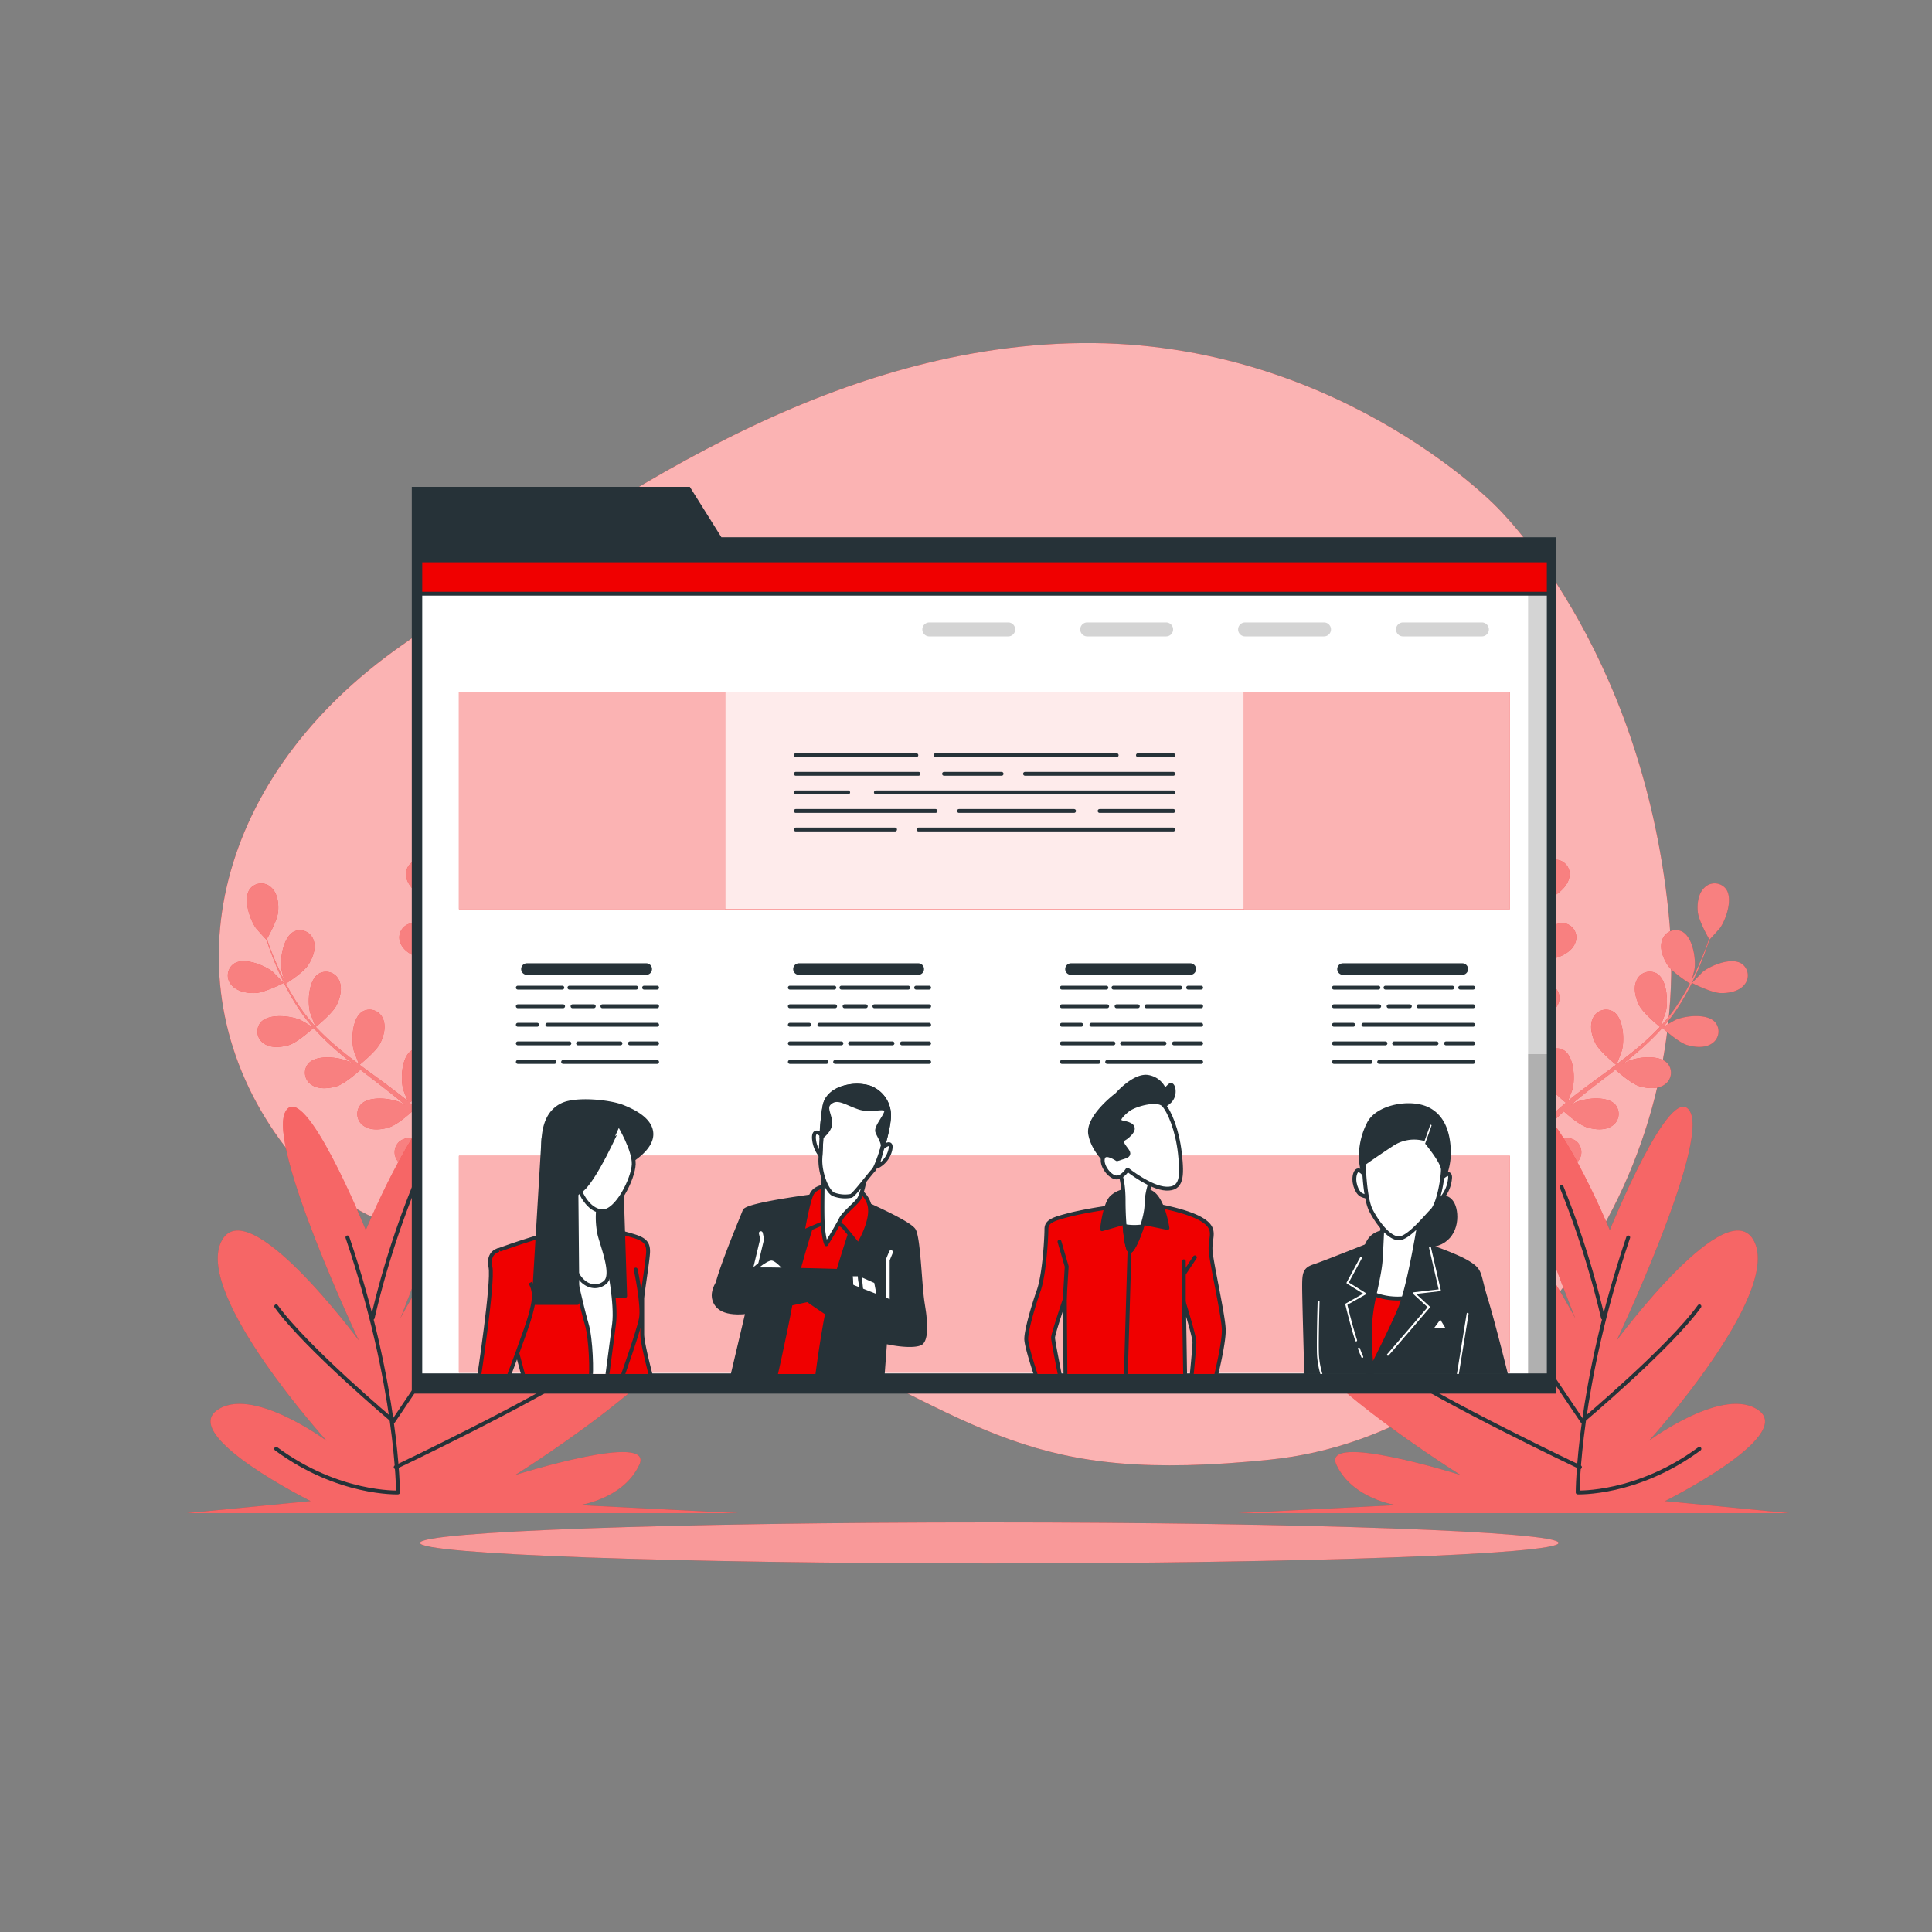 <?xml version="1.0" encoding="UTF-8"?> <svg xmlns="http://www.w3.org/2000/svg" xmlns:xlink="http://www.w3.org/1999/xlink" viewBox="0 0 500 500"><rect x="0" y="0" width="500" height="500" fill="#808080" stroke="none"/> <defs> <clipPath id="freepik--clip-path--inject-33"> <rect x="108.77" y="145.02" width="292.05" height="210.92" style="fill:#fff;stroke:#263238;stroke-linecap:round;stroke-linejoin:round"></rect> </clipPath> <clipPath id="freepik--clip-path-2--inject-33"> <rect x="332.48" y="276.35" width="60.39" height="79.24" style="fill:none"></rect> </clipPath> <clipPath id="freepik--clip-path-3--inject-33"> <rect x="261.7" y="276.35" width="60.39" height="79.24" style="fill:none"></rect> </clipPath> <clipPath id="freepik--clip-path-4--inject-33"> <rect x="182.46" y="275.97" width="60.39" height="79.63" style="fill:none"></rect> </clipPath> <clipPath id="freepik--clip-path-5--inject-33"> <rect x="121.68" y="276.35" width="53.47" height="79.24" style="fill:none"></rect> </clipPath> </defs> <g id="freepik--background-simple--inject-33"> <path d="M387,130.86s-42.69-44.11-110.28-42-125.23,44.83-172.9,78.27S43.35,252.53,71.1,293.08s71.86,23.48,128.06,49.8S266,384.15,328.65,377.75s110.29-71.86,103.17-141.59S387,130.86,387,130.86Z" style="fill:#F00000"></path> <path d="M387,130.86s-42.69-44.11-110.28-42-125.23,44.83-172.9,78.27S43.35,252.53,71.1,293.08s71.86,23.48,128.06,49.8S266,384.15,328.65,377.75s110.29-71.86,103.17-141.59S387,130.86,387,130.86Z" style="fill:#fff;opacity:0.7"></path> </g> <g id="freepik--Shadow--inject-33"> <path d="M403.36,399.3c0,2.94-66,5.31-147.33,5.31s-147.34-2.37-147.34-5.31,66-5.3,147.34-5.3S403.36,396.37,403.36,399.3Z" style="fill:#F00000"></path> <path d="M403.36,399.3c0,2.94-66,5.31-147.33,5.31s-147.34-2.37-147.34-5.31,66-5.3,147.34-5.3S403.36,396.37,403.36,399.3Z" style="fill:#fff;opacity:0.6"></path> </g> <g id="freepik--Plants--inject-33"> <path d="M116.67,233.78c.06,0-.69-3.73-.77-4-.86-2.66-4.09-7.3-7.23-7.3a3.72,3.72,0,0,0-3.57,4.22c.23,2.2,2.21,4.08,4,5.16C111.2,233.17,116.67,233.78,116.67,233.78Z" style="fill:#F00000"></path> <path d="M122.74,208.66c-2.95,1.06-4.41,6.52-4.32,9.32,0,.24.56,4,.62,4l.06,0c-.24.86-.49,1.78-.74,2.8-.44,1.88-.92,4-1.29,6.36a65.63,65.63,0,0,0-.84,7.64,49.24,49.24,0,0,0,.29,8.6.44.44,0,0,1,0,.1c-.38-.83-1.54-3.12-1.65-3.29-1.54-2.34-5.88-6-8.91-5.13a3.71,3.71,0,0,0-2.32,5c.8,2.07,3.2,3.35,5.21,3.93,2.27.64,7.33-.12,7.73-.18a67.33,67.33,0,0,0,1.86,8.56c.47,1.64,1,3.28,1.52,4.91-.35-.71-.68-1.34-.73-1.42-1.54-2.34-5.88-6-8.91-5.13a3.71,3.71,0,0,0-2.32,5c.8,2.06,3.2,3.35,5.21,3.92s6.37,0,7.51-.14c.21.62.42,1.25.64,1.87,1,3,2.08,6,3,8.94.33,1,.61,2.08.9,3.12-.31-.63-.59-1.16-.64-1.23-1.53-2.35-5.88-6-8.9-5.13a3.71,3.71,0,0,0-2.33,5c.8,2.06,3.21,3.35,5.22,3.92s5.94.07,7.3-.12c.27,1.07.54,2.15.75,3.2.12.72.29,1.4.38,2.14l.3,2.14c.14,1.37.3,2.78.4,4.12.08.94.14,1.83.2,2.72-.31-1-1-3.07-1-3.23a14.41,14.41,0,0,0-4.8-5.46,5.07,5.07,0,0,0-.4-.72,3.72,3.72,0,0,0-5.46-.85c-2.37,2.05-1.78,7.67-.69,10.25.06.15,1,1.73,1.52,2.71l-1.27-1.58c-.88-1.07-1.78-2.11-2.74-3.23q-.74-.78-1.47-1.59c-.48-.54-1.05-1.05-1.58-1.59-1.26-1.21-2.59-2.38-4-3.52.94-.77,4.21-3.53,5.15-5.41s1.61-4.51.63-6.5a3.71,3.71,0,0,0-5.26-1.66c-2.66,1.66-2.93,7.31-2.24,10,0,.17.76,2.07,1.17,3.1-.83-.69-1.65-1.37-2.51-2-2.48-1.91-5-3.77-7.6-5.64l-2.33-1.73c.33-.27,4.29-3.47,5.35-5.58.94-1.87,1.61-4.51.63-6.49a3.71,3.71,0,0,0-5.27-1.67c-2.65,1.67-2.92,7.31-2.23,10,.05.2,1.08,2.92,1.38,3.6-1.71-1.27-3.4-2.55-5-3.88a66,66,0,0,1-6.2-5.78c.15-.12,4.3-3.45,5.38-5.6.94-1.87,1.61-4.51.63-6.5A3.71,3.71,0,0,0,82.48,252c-2.66,1.67-2.92,7.32-2.24,10,.05.18.83,2.26,1.23,3.23l-.15.1a48,48,0,0,1-5.1-6.84c-.83-1.32-1.56-2.64-2.24-3.93.84-.54,4.63-3,5.82-4.88s2.1-4.31,1.34-6.39a3.71,3.71,0,0,0-5-2.23c-2.82,1.36-3.71,7-3.32,9.72,0,.15.4,1.66.7,2.75-.3-.58-.62-1.19-.89-1.76-1-2.13-1.85-4.15-2.55-5.94-.39-1-.73-2-1-2.84.54-.95,2.69-4.84,2.89-7s-.12-4.79-1.75-6.29a3.72,3.72,0,0,0-5.52.34c-1.87,2.51-.08,7.88,1.54,10.16.14.2,2.68,3,2.71,3l0-.06c.28.85.58,1.75.94,2.74.67,1.81,1.44,3.85,2.43,6a65.73,65.73,0,0,0,3.52,6.84,48.53,48.53,0,0,0,5,7l.07.07c-.78-.48-3-1.75-3.19-1.83-2.57-1.11-8.2-1.73-10.26.63a3.71,3.71,0,0,0,.83,5.46c1.8,1.28,4.52,1,6.51.4,2.25-.71,6-4.14,6.35-4.41a66.15,66.15,0,0,0,6.28,6.11c1.29,1.11,2.62,2.19,4,3.26-.69-.39-1.31-.74-1.4-.78-2.57-1.11-8.19-1.73-10.25.63a3.7,3.7,0,0,0,.82,5.46c1.81,1.28,4.52,1,6.52.4s5.31-3.5,6.18-4.27l1.56,1.22c2.52,1.93,5,3.84,7.45,5.79.85.69,1.66,1.39,2.48,2.1-.61-.35-1.13-.64-1.22-.68-2.57-1.1-8.19-1.73-10.25.64a3.7,3.7,0,0,0,.82,5.46c1.81,1.28,4.52,1,6.52.39s5-3.22,6-4.12c.81.74,1.63,1.49,2.39,2.25.5.53,1,1,1.5,1.57l1.43,1.63c.88,1.06,1.78,2.15,2.61,3.21.58.74,1.12,1.45,1.67,2.16-.84-.69-2.51-2-2.67-2.11-2.37-1.49-7.83-2.95-10.23-.93a3.71,3.71,0,0,0,0,5.52c1.59,1.54,4.31,1.7,6.38,1.38,2.27-.35,6.39-3,6.9-3.37.9,1.18,1.76,2.34,2.56,3.44,2.77,3.83,4.93,7.13,6.41,9.45l.15.24,1.92-.93-.3-.46c-1.55-2.31-3.8-5.59-6.69-9.4-.9-1.21-1.9-2.47-2.93-3.77a41.25,41.25,0,0,0,3-3.68c2.2.86,6.79.89,7.38.89.1,1.49.18,2.93.23,4.29.2,4.73.18,8.67.14,11.42,0,.11,0,.21,0,.32l2.11-1c0-2.74-.11-6.44-.38-10.82-.1-1.5-.23-3.11-.37-4.76.58-.14,5.35-1.37,7.15-2.81,1.64-1.3,3.36-3.42,3.3-5.63a3.71,3.71,0,0,0-4.08-3.72c-3.12.4-5.72,5.41-6.23,8.17,0,.16-.17,2-.23,3.09-.06-.67-.12-1.32-.19-2-.14-1.37-.32-2.73-.5-4.2-.12-.7-.24-1.42-.35-2.14s-.3-1.46-.45-2.19c-.38-1.71-.84-3.42-1.35-5.13,1.2-.12,5.46-.62,7.28-1.67s3.83-2.87,4.11-5.07a3.71,3.71,0,0,0-3.47-4.29c-3.14-.08-6.48,4.48-7.4,7.13-.06.16-.51,2.13-.73,3.22-.32-1-.62-2.05-1-3.08-1-3-2.13-5.93-3.23-8.9l-1-2.73c.43,0,5.5-.52,7.54-1.7,1.81-1,3.83-2.87,4.11-5.07a3.7,3.7,0,0,0-3.47-4.29c-3.14-.08-6.48,4.49-7.4,7.13-.07.2-.71,3-.84,3.77-.72-2-1.42-4-2-6a68.9,68.9,0,0,1-2-8.24c.2,0,5.5-.5,7.59-1.7,1.81-1.05,3.83-2.88,4.11-5.08a3.71,3.71,0,0,0-3.48-4.29c-3.13-.08-6.47,4.49-7.39,7.13-.06.17-.55,2.34-.76,3.37h-.18a47.81,47.81,0,0,1-.48-8.51c0-1.56.15-3.06.3-4.51,1,0,5.55,0,7.55-.86s4.12-2.44,4.64-4.59a3.71,3.71,0,0,0-3-4.65c-3.11-.42-6.93,3.75-8.13,6.27-.07.14-.58,1.61-.94,2.69.07-.66.14-1.33.23-2,.32-2.35.75-4.48,1.15-6.37.24-1.07.47-2,.7-2.93,1-.5,4.92-2.55,6.27-4.22s2.53-4.06,2-6.21A3.71,3.71,0,0,0,122.74,208.66Z" style="fill:#F00000"></path> <path d="M66.06,257c2.45-.1,7.35-2.62,7.36-2.62s-2.64-2.72-2.83-2.88c-2.19-1.74-7.45-3.83-10.06-2.09a3.71,3.71,0,0,0-.65,5.48C61.29,256.6,64,257.08,66.06,257Z" style="fill:#F00000"></path> <g style="opacity:0.5"> <path d="M116.67,233.78c.06,0-.69-3.73-.77-4-.86-2.66-4.09-7.3-7.23-7.3a3.72,3.72,0,0,0-3.57,4.22c.23,2.2,2.21,4.08,4,5.16C111.2,233.17,116.67,233.78,116.67,233.78Z" style="fill:#fff"></path> <path d="M122.74,208.66c-2.95,1.06-4.41,6.52-4.32,9.32,0,.24.56,4,.62,4l.06,0c-.24.86-.49,1.78-.74,2.8-.44,1.88-.92,4-1.29,6.36a65.63,65.63,0,0,0-.84,7.64,49.24,49.24,0,0,0,.29,8.6.44.44,0,0,1,0,.1c-.38-.83-1.54-3.12-1.65-3.29-1.54-2.34-5.88-6-8.91-5.13a3.71,3.71,0,0,0-2.32,5c.8,2.07,3.2,3.35,5.21,3.93,2.27.64,7.33-.12,7.73-.18a67.33,67.33,0,0,0,1.86,8.56c.47,1.64,1,3.28,1.52,4.91-.35-.71-.68-1.34-.73-1.42-1.54-2.34-5.88-6-8.91-5.13a3.71,3.71,0,0,0-2.32,5c.8,2.06,3.2,3.35,5.21,3.92s6.37,0,7.51-.14c.21.62.42,1.25.64,1.87,1,3,2.08,6,3,8.94.33,1,.61,2.08.9,3.12-.31-.63-.59-1.16-.64-1.23-1.53-2.35-5.88-6-8.9-5.13a3.71,3.71,0,0,0-2.33,5c.8,2.06,3.21,3.35,5.22,3.92s5.94.07,7.3-.12c.27,1.07.54,2.15.75,3.2.12.72.29,1.4.38,2.14l.3,2.14c.14,1.37.3,2.78.4,4.12.08.94.14,1.83.2,2.72-.31-1-1-3.07-1-3.23a14.41,14.41,0,0,0-4.8-5.46,5.07,5.07,0,0,0-.4-.72,3.72,3.72,0,0,0-5.46-.85c-2.37,2.05-1.78,7.67-.69,10.25.06.15,1,1.73,1.52,2.71l-1.27-1.58c-.88-1.07-1.78-2.11-2.74-3.23q-.74-.78-1.47-1.59c-.48-.54-1.05-1.05-1.58-1.59-1.26-1.21-2.59-2.38-4-3.52.94-.77,4.21-3.53,5.15-5.41s1.61-4.51.63-6.5a3.71,3.71,0,0,0-5.26-1.66c-2.66,1.66-2.93,7.31-2.24,10,0,.17.76,2.07,1.17,3.1-.83-.69-1.65-1.37-2.51-2-2.48-1.91-5-3.77-7.6-5.64l-2.33-1.73c.33-.27,4.29-3.47,5.35-5.58.94-1.87,1.61-4.51.63-6.49a3.71,3.71,0,0,0-5.27-1.67c-2.65,1.67-2.92,7.31-2.23,10,.05.2,1.08,2.92,1.38,3.6-1.71-1.27-3.4-2.55-5-3.88a66,66,0,0,1-6.2-5.78c.15-.12,4.3-3.45,5.38-5.6.94-1.87,1.61-4.51.63-6.5A3.71,3.71,0,0,0,82.48,252c-2.66,1.67-2.92,7.32-2.24,10,.05.18.83,2.26,1.23,3.23l-.15.1a48,48,0,0,1-5.1-6.84c-.83-1.32-1.56-2.64-2.24-3.93.84-.54,4.63-3,5.82-4.88s2.1-4.31,1.34-6.39a3.71,3.71,0,0,0-5-2.23c-2.82,1.36-3.71,7-3.32,9.72,0,.15.4,1.66.7,2.75-.3-.58-.62-1.19-.89-1.76-1-2.13-1.85-4.15-2.55-5.94-.39-1-.73-2-1-2.84.54-.95,2.69-4.84,2.89-7s-.12-4.79-1.75-6.29a3.72,3.72,0,0,0-5.52.34c-1.87,2.51-.08,7.88,1.54,10.16.14.2,2.68,3,2.71,3l0-.06c.28.85.58,1.75.94,2.74.67,1.81,1.44,3.85,2.43,6a65.73,65.73,0,0,0,3.52,6.84,48.53,48.53,0,0,0,5,7l.07.07c-.78-.48-3-1.75-3.19-1.83-2.57-1.11-8.2-1.73-10.26.63a3.71,3.71,0,0,0,.83,5.46c1.8,1.28,4.52,1,6.51.4,2.25-.71,6-4.14,6.35-4.41a66.15,66.15,0,0,0,6.28,6.11c1.29,1.11,2.62,2.19,4,3.26-.69-.39-1.31-.74-1.4-.78-2.57-1.11-8.19-1.73-10.25.63a3.7,3.7,0,0,0,.82,5.46c1.81,1.28,4.52,1,6.52.4s5.31-3.5,6.18-4.27l1.56,1.22c2.52,1.93,5,3.84,7.45,5.79.85.69,1.66,1.39,2.48,2.1-.61-.35-1.13-.64-1.22-.68-2.57-1.1-8.19-1.73-10.25.64a3.7,3.7,0,0,0,.82,5.46c1.81,1.28,4.52,1,6.52.39s5-3.22,6-4.12c.81.74,1.63,1.49,2.39,2.25.5.53,1,1,1.5,1.57l1.43,1.63c.88,1.06,1.78,2.15,2.61,3.21.58.74,1.12,1.45,1.67,2.16-.84-.69-2.51-2-2.67-2.11-2.37-1.49-7.83-2.95-10.23-.93a3.71,3.71,0,0,0,0,5.52c1.59,1.54,4.31,1.7,6.38,1.38,2.27-.35,6.39-3,6.9-3.37.9,1.18,1.76,2.34,2.56,3.44,2.77,3.83,4.93,7.13,6.41,9.45l.15.24,1.92-.93-.3-.46c-1.55-2.31-3.8-5.59-6.69-9.4-.9-1.21-1.9-2.47-2.93-3.77a41.25,41.25,0,0,0,3-3.68c2.2.86,6.79.89,7.38.89.1,1.49.18,2.93.23,4.29.2,4.73.18,8.67.14,11.42,0,.11,0,.21,0,.32l2.11-1c0-2.74-.11-6.44-.38-10.82-.1-1.5-.23-3.11-.37-4.76.58-.14,5.35-1.37,7.15-2.81,1.64-1.3,3.36-3.42,3.3-5.63a3.71,3.71,0,0,0-4.08-3.72c-3.12.4-5.72,5.41-6.23,8.17,0,.16-.17,2-.23,3.09-.06-.67-.12-1.32-.19-2-.14-1.37-.32-2.73-.5-4.2-.12-.7-.24-1.42-.35-2.14s-.3-1.46-.45-2.19c-.38-1.71-.84-3.42-1.35-5.13,1.2-.12,5.46-.62,7.28-1.67s3.83-2.87,4.11-5.07a3.71,3.71,0,0,0-3.47-4.29c-3.14-.08-6.48,4.48-7.4,7.13-.06.16-.51,2.13-.73,3.22-.32-1-.62-2.05-1-3.08-1-3-2.13-5.93-3.23-8.9l-1-2.73c.43,0,5.5-.52,7.54-1.7,1.81-1,3.83-2.87,4.11-5.07a3.7,3.7,0,0,0-3.47-4.29c-3.14-.08-6.48,4.49-7.4,7.13-.07.2-.71,3-.84,3.77-.72-2-1.42-4-2-6a68.9,68.9,0,0,1-2-8.24c.2,0,5.5-.5,7.59-1.7,1.81-1.05,3.83-2.88,4.11-5.08a3.71,3.71,0,0,0-3.48-4.29c-3.13-.08-6.47,4.49-7.39,7.13-.06.17-.55,2.34-.76,3.37h-.18a47.81,47.81,0,0,1-.48-8.51c0-1.56.15-3.06.3-4.51,1,0,5.55,0,7.55-.86s4.12-2.44,4.64-4.59a3.71,3.71,0,0,0-3-4.65c-3.11-.42-6.93,3.75-8.13,6.27-.07.14-.58,1.61-.94,2.69.07-.66.14-1.33.23-2,.32-2.35.75-4.48,1.15-6.37.24-1.07.47-2,.7-2.93,1-.5,4.92-2.55,6.27-4.22s2.53-4.06,2-6.21A3.71,3.71,0,0,0,122.74,208.66Z" style="fill:#fff"></path> <path d="M66.06,257c2.45-.1,7.35-2.62,7.36-2.62s-2.64-2.72-2.83-2.88c-2.19-1.74-7.45-3.83-10.06-2.09a3.71,3.71,0,0,0-.65,5.48C61.29,256.6,64,257.08,66.06,257Z" style="fill:#fff"></path> </g> <path d="M94.67,318.35s14.87-35.84,23.19-34.28-14.27,57.14-14.27,57.14,26.16-49.35,44-49.35-6.54,54.54-29.13,72.72c0,0,35.67-38.44,56.49-30.12s-41.63,47.27-41.63,47.27,36.27-11.43,32.11-2.6S150,389.52,150,389.52l41,2.08H48.29l32.11-3.12S47.1,371.86,56,365.1s28.54,7.79,28.54,7.79-33.89-37.4-27.35-51.42,35.68,25.45,35.68,25.45-23.79-50.38-19-59.22S94.67,318.35,94.67,318.35Z" style="fill:#F00000"></path> <path d="M94.67,318.35s14.87-35.84,23.19-34.28-14.27,57.14-14.27,57.14,26.16-49.35,44-49.35-6.54,54.54-29.13,72.72c0,0,35.67-38.44,56.49-30.12s-41.63,47.27-41.63,47.27,36.27-11.43,32.11-2.6S150,389.52,150,389.52l41,2.08H48.29l32.11-3.12S47.1,371.86,56,365.1s28.54,7.79,28.54,7.79-33.89-37.4-27.35-51.42,35.68,25.45,35.68,25.45-23.79-50.38-19-59.22S94.67,318.35,94.67,318.35Z" style="fill:#fff;opacity:0.4"></path> <path d="M89.92,320.24c13.08,38.65,13.08,66,13.08,66s-15.46.6-31.52-11.29" style="fill:none;stroke:#263238;stroke-linecap:round;stroke-linejoin:round"></path> <path d="M96.46,341.05a231.27,231.27,0,0,1,10.7-33.89" style="fill:none;stroke:#263238;stroke-linecap:round;stroke-linejoin:round"></path> <path d="M135.11,318.46l-33.3,49.35s-22.6-19-30.33-29.73" style="fill:none;stroke:#263238;stroke-linecap:round;stroke-linejoin:round"></path> <path d="M102.4,379.7s35.08-16.65,49.36-26.16" style="fill:none;stroke:#263238;stroke-linecap:round;stroke-linejoin:round"></path> <path d="M394.62,233.78c-.06,0,.7-3.73.77-4,.86-2.66,4.1-7.3,7.23-7.3a3.72,3.72,0,0,1,3.57,4.22c-.23,2.2-2.21,4.08-4,5.16C400.09,233.17,394.62,233.78,394.62,233.78Z" style="fill:#F00000"></path> <path d="M388.55,208.66c2.95,1.06,4.42,6.52,4.32,9.32,0,.24-.56,4-.61,4l-.06,0c.23.86.48,1.78.73,2.8.44,1.88.92,4,1.29,6.36a65.63,65.63,0,0,1,.84,7.64,48.28,48.28,0,0,1-.29,8.6.44.44,0,0,0,0,.1c.39-.83,1.55-3.12,1.65-3.29,1.54-2.34,5.88-6,8.91-5.13a3.7,3.7,0,0,1,2.32,5c-.8,2.07-3.2,3.35-5.21,3.93-2.27.64-7.33-.12-7.73-.18a65.64,65.64,0,0,1-1.86,8.56q-.7,2.46-1.52,4.91c.35-.71.68-1.34.73-1.42,1.54-2.34,5.89-6,8.91-5.13a3.7,3.7,0,0,1,2.32,5c-.8,2.06-3.2,3.35-5.21,3.92s-6.37,0-7.51-.14l-.63,1.87c-1,3-2.09,6-3,8.94-.33,1-.62,2.08-.91,3.12.32-.63.59-1.16.64-1.23,1.54-2.35,5.88-6,8.9-5.13a3.71,3.71,0,0,1,2.33,5c-.8,2.06-3.21,3.35-5.22,3.92s-5.94.07-7.3-.12c-.27,1.07-.53,2.15-.74,3.2-.13.72-.3,1.4-.39,2.14l-.3,2.14c-.14,1.37-.3,2.78-.4,4.12-.08.94-.14,1.83-.2,2.72.32-1,1-3.07,1.05-3.23a14.5,14.5,0,0,1,4.8-5.46,4.3,4.3,0,0,1,.41-.72,3.7,3.7,0,0,1,5.45-.85c2.38,2.05,1.78,7.67.69,10.25-.06.15-.95,1.73-1.52,2.71.43-.53.83-1,1.28-1.58.87-1.07,1.77-2.11,2.73-3.23l1.47-1.59c.48-.54,1.06-1.05,1.59-1.59,1.25-1.21,2.58-2.38,3.95-3.52-.93-.77-4.21-3.53-5.15-5.41s-1.61-4.51-.63-6.5a3.71,3.71,0,0,1,5.27-1.66c2.65,1.66,2.92,7.31,2.23,10,0,.17-.76,2.07-1.17,3.1.83-.69,1.65-1.37,2.51-2,2.48-1.91,5.05-3.77,7.6-5.64l2.33-1.73c-.33-.27-4.29-3.47-5.35-5.58-.93-1.87-1.61-4.51-.63-6.49a3.71,3.71,0,0,1,5.27-1.67c2.66,1.67,2.92,7.31,2.23,10-.05.2-1.08,2.92-1.37,3.6,1.7-1.27,3.39-2.55,5-3.88a66,66,0,0,0,6.2-5.78c-.15-.12-4.3-3.45-5.38-5.6-.94-1.87-1.61-4.51-.63-6.5a3.71,3.71,0,0,1,5.26-1.67c2.66,1.67,2.93,7.32,2.24,10-.05.18-.83,2.26-1.22,3.23a.78.78,0,0,0,.15.1,47.88,47.88,0,0,0,5.09-6.84c.84-1.32,1.56-2.64,2.24-3.93-.84-.54-4.63-3-5.82-4.88s-2.09-4.31-1.34-6.39a3.71,3.71,0,0,1,5.05-2.23c2.83,1.36,3.71,7,3.32,9.72,0,.15-.4,1.66-.69,2.75.29-.58.61-1.19.88-1.76,1-2.13,1.85-4.15,2.55-5.94.4-1,.73-2,1-2.84-.55-.95-2.69-4.84-2.9-7s.13-4.79,1.76-6.29a3.71,3.71,0,0,1,5.51.34c1.88,2.51.09,7.88-1.53,10.16-.14.2-2.69,3-2.72,3l0-.06c-.28.85-.58,1.75-.94,2.74-.66,1.81-1.43,3.85-2.42,6a67.92,67.92,0,0,1-3.53,6.84,48.53,48.53,0,0,1-5,7l-.07.07c.78-.48,3-1.75,3.19-1.83,2.58-1.11,8.2-1.73,10.26.63a3.71,3.71,0,0,1-.82,5.46c-1.81,1.28-4.52,1-6.52.4-2.25-.71-6-4.14-6.34-4.41a66.15,66.15,0,0,1-6.28,6.11c-1.29,1.11-2.63,2.19-4,3.26.69-.39,1.31-.74,1.4-.78,2.57-1.11,8.19-1.73,10.25.63a3.7,3.7,0,0,1-.82,5.46c-1.8,1.28-4.52,1-6.51.4s-5.32-3.5-6.18-4.27c-.53.41-1,.82-1.57,1.22-2.51,1.93-5,3.84-7.45,5.79-.85.69-1.66,1.39-2.48,2.1l1.22-.68c2.57-1.1,8.19-1.73,10.25.64a3.7,3.7,0,0,1-.82,5.46c-1.81,1.28-4.52,1-6.51.39s-5-3.22-6-4.12c-.81.74-1.63,1.49-2.38,2.25-.51.53-1,1-1.5,1.57l-1.44,1.63c-.87,1.06-1.78,2.15-2.61,3.21-.58.74-1.12,1.45-1.66,2.16.83-.69,2.51-2,2.66-2.11,2.37-1.49,7.84-2.95,10.23-.93a3.71,3.71,0,0,1,0,5.52c-1.6,1.54-4.32,1.7-6.38,1.38-2.28-.35-6.4-3-6.91-3.37-.9,1.18-1.76,2.34-2.56,3.44-2.77,3.83-4.93,7.13-6.41,9.45,0,.09-.1.16-.15.24l-1.92-.93.3-.46c1.55-2.31,3.81-5.59,6.69-9.4.91-1.21,1.9-2.47,2.93-3.77a40,40,0,0,1-3-3.68c-2.21.86-6.79.89-7.39.89-.09,1.49-.17,2.93-.23,4.29-.2,4.73-.18,8.67-.13,11.42v.32l-2.11-1c0-2.74.11-6.44.39-10.82.09-1.5.22-3.11.37-4.76-.59-.14-5.36-1.37-7.16-2.81-1.63-1.3-3.35-3.42-3.29-5.63a3.7,3.7,0,0,1,4.08-3.72c3.11.4,5.72,5.41,6.23,8.17,0,.16.16,2,.22,3.09.07-.67.12-1.32.2-2,.13-1.37.31-2.73.5-4.2.11-.7.23-1.42.34-2.14s.3-1.46.45-2.19c.38-1.71.84-3.42,1.35-5.13-1.2-.12-5.45-.62-7.28-1.67s-3.83-2.87-4.1-5.07a3.7,3.7,0,0,1,3.47-4.29c3.13-.08,6.47,4.48,7.39,7.13.06.16.51,2.13.73,3.22.32-1,.62-2.05,1-3.08,1-3,2.13-5.93,3.23-8.9.34-.91.66-1.82,1-2.73-.43,0-5.5-.52-7.54-1.7-1.81-1-3.83-2.87-4.11-5.07a3.71,3.71,0,0,1,3.47-4.29c3.14-.08,6.48,4.49,7.4,7.13.07.2.71,3,.84,3.77.72-2,1.43-4,2-6a65.26,65.26,0,0,0,2-8.24c-.2,0-5.49-.5-7.58-1.7-1.82-1.05-3.84-2.88-4.11-5.08a3.7,3.7,0,0,1,3.47-4.29c3.13-.08,6.47,4.49,7.39,7.13.06.17.56,2.34.77,3.37h.17a47.81,47.81,0,0,0,.48-8.51c0-1.56-.15-3.06-.3-4.51-1,0-5.54,0-7.54-.86s-4.13-2.44-4.65-4.59a3.71,3.71,0,0,1,3-4.65c3.11-.42,6.93,3.75,8.14,6.27.06.14.58,1.61.93,2.69-.07-.66-.14-1.33-.23-2-.31-2.35-.75-4.48-1.15-6.37-.24-1.07-.47-2-.7-2.93-1-.5-4.92-2.55-6.26-4.22s-2.54-4.06-2-6.21A3.71,3.71,0,0,1,388.55,208.66Z" style="fill:#F00000"></path> <path d="M445.23,257c-2.45-.1-7.35-2.62-7.35-2.62s2.63-2.72,2.82-2.88c2.19-1.74,7.45-3.83,10.06-2.09a3.7,3.7,0,0,1,.65,5.48C450,256.6,447.32,257.08,445.23,257Z" style="fill:#F00000"></path> <g style="opacity:0.5"> <path d="M394.62,233.78c-.06,0,.7-3.73.77-4,.86-2.66,4.1-7.3,7.23-7.3a3.72,3.72,0,0,1,3.57,4.22c-.23,2.2-2.21,4.08-4,5.16C400.09,233.17,394.62,233.78,394.62,233.78Z" style="fill:#fff"></path> <path d="M388.55,208.66c2.95,1.06,4.42,6.52,4.32,9.32,0,.24-.56,4-.61,4l-.06,0c.23.86.48,1.78.73,2.8.44,1.88.92,4,1.29,6.36a65.63,65.63,0,0,1,.84,7.64,48.28,48.28,0,0,1-.29,8.6.44.44,0,0,0,0,.1c.39-.83,1.55-3.12,1.65-3.29,1.54-2.34,5.88-6,8.91-5.13a3.7,3.7,0,0,1,2.32,5c-.8,2.07-3.2,3.35-5.21,3.93-2.27.64-7.33-.12-7.73-.18a65.64,65.64,0,0,1-1.86,8.56q-.7,2.46-1.52,4.91c.35-.71.68-1.34.73-1.42,1.54-2.34,5.89-6,8.91-5.13a3.7,3.7,0,0,1,2.32,5c-.8,2.06-3.2,3.35-5.21,3.92s-6.37,0-7.51-.14l-.63,1.87c-1,3-2.09,6-3,8.94-.33,1-.62,2.08-.91,3.12.32-.63.59-1.16.64-1.23,1.54-2.35,5.88-6,8.9-5.13a3.71,3.71,0,0,1,2.33,5c-.8,2.06-3.21,3.35-5.22,3.92s-5.94.07-7.3-.12c-.27,1.07-.53,2.15-.74,3.2-.13.72-.3,1.4-.39,2.14l-.3,2.14c-.14,1.37-.3,2.78-.4,4.12-.08.94-.14,1.83-.2,2.72.32-1,1-3.07,1.05-3.23a14.5,14.5,0,0,1,4.8-5.46,4.3,4.3,0,0,1,.41-.72,3.7,3.7,0,0,1,5.45-.85c2.38,2.05,1.78,7.67.69,10.25-.06.15-.95,1.73-1.52,2.71.43-.53.83-1,1.28-1.58.87-1.07,1.77-2.11,2.73-3.23l1.47-1.59c.48-.54,1.06-1.05,1.59-1.59,1.25-1.21,2.58-2.38,3.95-3.52-.93-.77-4.21-3.53-5.15-5.41s-1.61-4.51-.63-6.5a3.71,3.71,0,0,1,5.27-1.66c2.65,1.66,2.92,7.31,2.23,10,0,.17-.76,2.07-1.17,3.1.83-.69,1.65-1.37,2.51-2,2.48-1.91,5.05-3.77,7.6-5.64l2.33-1.73c-.33-.27-4.29-3.47-5.35-5.58-.93-1.87-1.61-4.51-.63-6.49a3.71,3.71,0,0,1,5.27-1.67c2.66,1.67,2.92,7.31,2.23,10-.05.2-1.08,2.92-1.37,3.6,1.7-1.27,3.39-2.55,5-3.88a66,66,0,0,0,6.2-5.78c-.15-.12-4.3-3.45-5.38-5.6-.94-1.87-1.61-4.51-.63-6.5a3.71,3.71,0,0,1,5.26-1.67c2.66,1.67,2.93,7.32,2.24,10-.05.18-.83,2.26-1.22,3.23a.78.78,0,0,0,.15.1,47.88,47.88,0,0,0,5.09-6.84c.84-1.32,1.56-2.64,2.24-3.93-.84-.54-4.63-3-5.82-4.88s-2.09-4.31-1.34-6.39a3.71,3.71,0,0,1,5.05-2.23c2.83,1.36,3.71,7,3.32,9.72,0,.15-.4,1.66-.69,2.75.29-.58.61-1.19.88-1.76,1-2.13,1.85-4.15,2.55-5.94.4-1,.73-2,1-2.84-.55-.95-2.69-4.84-2.9-7s.13-4.79,1.76-6.29a3.71,3.71,0,0,1,5.51.34c1.88,2.51.09,7.88-1.53,10.16-.14.2-2.69,3-2.72,3l0-.06c-.28.85-.58,1.75-.94,2.74-.66,1.81-1.43,3.85-2.42,6a67.92,67.92,0,0,1-3.53,6.84,48.53,48.53,0,0,1-5,7l-.07.07c.78-.48,3-1.75,3.19-1.83,2.58-1.11,8.2-1.73,10.26.63a3.71,3.71,0,0,1-.82,5.46c-1.81,1.28-4.52,1-6.52.4-2.25-.71-6-4.14-6.34-4.41a66.15,66.15,0,0,1-6.28,6.11c-1.29,1.11-2.63,2.19-4,3.26.69-.39,1.31-.74,1.4-.78,2.57-1.11,8.19-1.73,10.25.63a3.7,3.7,0,0,1-.82,5.46c-1.8,1.28-4.52,1-6.51.4s-5.32-3.5-6.18-4.27c-.53.41-1,.82-1.57,1.22-2.51,1.93-5,3.84-7.45,5.79-.85.69-1.66,1.39-2.48,2.1l1.22-.68c2.57-1.1,8.19-1.73,10.25.64a3.7,3.7,0,0,1-.82,5.46c-1.81,1.28-4.52,1-6.51.39s-5-3.22-6-4.12c-.81.74-1.63,1.49-2.38,2.25-.51.53-1,1-1.5,1.57l-1.44,1.63c-.87,1.06-1.78,2.15-2.61,3.21-.58.74-1.12,1.45-1.66,2.16.83-.69,2.51-2,2.66-2.11,2.37-1.49,7.84-2.95,10.23-.93a3.71,3.71,0,0,1,0,5.52c-1.6,1.54-4.32,1.7-6.38,1.38-2.28-.35-6.4-3-6.91-3.37-.9,1.18-1.76,2.34-2.56,3.44-2.77,3.83-4.93,7.13-6.41,9.45,0,.09-.1.16-.15.24l-1.92-.93.3-.46c1.55-2.31,3.81-5.59,6.69-9.4.91-1.21,1.9-2.47,2.93-3.77a40,40,0,0,1-3-3.68c-2.21.86-6.79.89-7.39.89-.09,1.49-.17,2.93-.23,4.29-.2,4.73-.18,8.67-.13,11.42v.32l-2.11-1c0-2.74.11-6.44.39-10.82.09-1.5.22-3.11.37-4.76-.59-.14-5.36-1.37-7.16-2.81-1.63-1.3-3.35-3.42-3.29-5.63a3.7,3.7,0,0,1,4.08-3.72c3.11.4,5.72,5.41,6.23,8.17,0,.16.16,2,.22,3.09.07-.67.12-1.32.2-2,.13-1.37.31-2.73.5-4.2.11-.7.23-1.42.34-2.14s.3-1.46.45-2.19c.38-1.71.84-3.42,1.35-5.13-1.2-.12-5.45-.62-7.28-1.67s-3.83-2.87-4.1-5.07a3.7,3.7,0,0,1,3.47-4.29c3.13-.08,6.47,4.48,7.39,7.13.06.16.51,2.13.73,3.22.32-1,.62-2.05,1-3.08,1-3,2.13-5.93,3.23-8.9.34-.91.66-1.82,1-2.73-.43,0-5.5-.52-7.54-1.7-1.81-1-3.83-2.87-4.11-5.07a3.71,3.71,0,0,1,3.47-4.29c3.14-.08,6.48,4.49,7.4,7.13.07.2.71,3,.84,3.77.72-2,1.43-4,2-6a65.26,65.26,0,0,0,2-8.24c-.2,0-5.49-.5-7.58-1.7-1.82-1.05-3.84-2.88-4.11-5.08a3.7,3.7,0,0,1,3.47-4.29c3.13-.08,6.47,4.49,7.39,7.13.06.17.56,2.34.77,3.37h.17a47.81,47.81,0,0,0,.48-8.51c0-1.56-.15-3.06-.3-4.51-1,0-5.54,0-7.54-.86s-4.13-2.44-4.65-4.59a3.71,3.71,0,0,1,3-4.65c3.11-.42,6.93,3.75,8.14,6.27.06.14.58,1.61.93,2.69-.07-.66-.14-1.33-.23-2-.31-2.35-.75-4.48-1.15-6.37-.24-1.07-.47-2-.7-2.93-1-.5-4.92-2.55-6.26-4.22s-2.54-4.06-2-6.21A3.71,3.71,0,0,1,388.55,208.66Z" style="fill:#fff"></path> <path d="M445.23,257c-2.45-.1-7.35-2.62-7.35-2.62s2.63-2.72,2.82-2.88c2.19-1.74,7.45-3.83,10.06-2.09a3.7,3.7,0,0,1,.65,5.48C450,256.6,447.32,257.08,445.23,257Z" style="fill:#fff"></path> </g> <path d="M416.62,318.35s-14.87-35.84-23.19-34.28,14.27,57.14,14.27,57.14-26.16-49.35-44-49.35,6.54,54.54,29.14,72.72c0,0-35.68-38.44-56.49-30.12S378,381.73,378,381.73s-36.27-11.43-32.11-2.6,15.46,10.39,15.46,10.39l-41,2.08H463l-32.11-3.12s33.3-16.62,24.38-23.38-28.54,7.79-28.54,7.79,33.89-37.4,27.35-51.42-35.68,25.45-35.68,25.45,23.79-50.38,19-59.22S416.62,318.35,416.62,318.35Z" style="fill:#F00000"></path> <path d="M416.62,318.35s-14.87-35.84-23.19-34.28,14.27,57.14,14.27,57.14-26.16-49.35-44-49.35,6.54,54.54,29.14,72.72c0,0-35.68-38.44-56.49-30.12S378,381.73,378,381.73s-36.27-11.43-32.11-2.6,15.46,10.39,15.46,10.39l-41,2.08H463l-32.11-3.12s33.3-16.62,24.38-23.38-28.54,7.79-28.54,7.79,33.89-37.4,27.35-51.42-35.68,25.45-35.68,25.45,23.79-50.38,19-59.22S416.62,318.35,416.62,318.35Z" style="fill:#fff;opacity:0.4"></path> <path d="M421.38,320.24c-13.08,38.65-13.08,66-13.08,66s15.46.6,31.51-11.29" style="fill:none;stroke:#263238;stroke-linecap:round;stroke-linejoin:round"></path> <path d="M414.84,341.05a232.21,232.21,0,0,0-10.71-33.89" style="fill:none;stroke:#263238;stroke-linecap:round;stroke-linejoin:round"></path> <path d="M376.19,318.46l33.29,49.35s22.6-19,30.33-29.73" style="fill:none;stroke:#263238;stroke-linecap:round;stroke-linejoin:round"></path> <path d="M408.89,379.7s-35.08-16.65-49.35-26.16" style="fill:none;stroke:#263238;stroke-linecap:round;stroke-linejoin:round"></path> </g> <g id="freepik--Page--inject-33"> <polygon points="186.7 139.04 178.53 126 106.57 126 106.57 139.04 106.57 143.73 106.57 360.67 402.77 360.67 402.77 139.04 186.7 139.04" style="fill:#263238"></polygon> <rect x="108.77" y="145.02" width="292.05" height="210.92" style="fill:#fff"></rect> <g style="clip-path:url(#freepik--clip-path--inject-33)"> <rect x="395.47" y="143.21" width="6.78" height="214.33" style="opacity:0.17"></rect> <rect x="395.47" y="272.8" width="6.78" height="83" style="opacity:0.17"></rect> <rect x="107.61" y="142.17" width="293.59" height="11.47" style="fill:#F00000;stroke:#263238;stroke-miterlimit:10"></rect> </g> <rect x="108.77" y="145.02" width="292.05" height="210.92" style="fill:none;stroke:#263238;stroke-linecap:round;stroke-linejoin:round"></rect> <g style="opacity:0.17"> <path d="M260.93,164.7H240.5a1.8,1.8,0,0,1-1.8-1.8h0a1.8,1.8,0,0,1,1.8-1.81h20.43a1.8,1.8,0,0,1,1.8,1.81h0A1.8,1.8,0,0,1,260.93,164.7Z"></path> <path d="M301.79,164.7H281.36a1.81,1.81,0,0,1-1.8-1.8h0a1.81,1.81,0,0,1,1.8-1.81h20.43a1.81,1.81,0,0,1,1.81,1.81h0A1.81,1.81,0,0,1,301.79,164.7Z"></path> <path d="M342.66,164.7H322.23a1.81,1.81,0,0,1-1.81-1.8h0a1.81,1.81,0,0,1,1.81-1.81h20.43a1.81,1.81,0,0,1,1.8,1.81h0A1.81,1.81,0,0,1,342.66,164.7Z"></path> <path d="M383.52,164.7H363.09a1.8,1.8,0,0,1-1.8-1.8h0a1.8,1.8,0,0,1,1.8-1.81h20.43a1.81,1.81,0,0,1,1.8,1.81h0A1.81,1.81,0,0,1,383.52,164.7Z"></path> </g> <line x1="136.37" y1="250.79" x2="167.24" y2="250.79" style="fill:none;stroke:#263238;stroke-linecap:round;stroke-linejoin:round;stroke-width:3px"></line> <line x1="166.69" y1="255.6" x2="170.06" y2="255.6" style="fill:none;stroke:#263238;stroke-linecap:round;stroke-linejoin:round"></line> <line x1="147.36" y1="255.6" x2="164.65" y2="255.6" style="fill:none;stroke:#263238;stroke-linecap:round;stroke-linejoin:round"></line> <line x1="134.01" y1="255.6" x2="145.53" y2="255.6" style="fill:none;stroke:#263238;stroke-linecap:round;stroke-linejoin:round"></line> <line x1="155.9" y1="260.41" x2="170.06" y2="260.41" style="fill:none;stroke:#263238;stroke-linecap:round;stroke-linejoin:round"></line> <line x1="148.17" y1="260.41" x2="153.67" y2="260.41" style="fill:none;stroke:#263238;stroke-linecap:round;stroke-linejoin:round"></line> <line x1="134.01" y1="260.41" x2="145.73" y2="260.41" style="fill:none;stroke:#263238;stroke-linecap:round;stroke-linejoin:round"></line> <line x1="141.66" y1="265.21" x2="170.06" y2="265.21" style="fill:none;stroke:#263238;stroke-linecap:round;stroke-linejoin:round"></line> <line x1="134.01" y1="265.21" x2="139.02" y2="265.21" style="fill:none;stroke:#263238;stroke-linecap:round;stroke-linejoin:round"></line> <line x1="163.03" y1="270.02" x2="170.06" y2="270.02" style="fill:none;stroke:#263238;stroke-linecap:round;stroke-linejoin:round"></line> <line x1="149.6" y1="270.02" x2="160.58" y2="270.02" style="fill:none;stroke:#263238;stroke-linecap:round;stroke-linejoin:round"></line> <line x1="134.01" y1="270.02" x2="147.36" y2="270.02" style="fill:none;stroke:#263238;stroke-linecap:round;stroke-linejoin:round"></line> <line x1="145.73" y1="274.83" x2="170.06" y2="274.83" style="fill:none;stroke:#263238;stroke-linecap:round;stroke-linejoin:round"></line> <line x1="134.01" y1="274.83" x2="143.49" y2="274.83" style="fill:none;stroke:#263238;stroke-linecap:round;stroke-linejoin:round"></line> <line x1="206.77" y1="250.79" x2="237.64" y2="250.79" style="fill:none;stroke:#263238;stroke-linecap:round;stroke-linejoin:round;stroke-width:3px"></line> <line x1="237.09" y1="255.6" x2="240.46" y2="255.6" style="fill:none;stroke:#263238;stroke-linecap:round;stroke-linejoin:round"></line> <line x1="217.76" y1="255.6" x2="235.05" y2="255.6" style="fill:none;stroke:#263238;stroke-linecap:round;stroke-linejoin:round"></line> <line x1="204.41" y1="255.6" x2="215.93" y2="255.6" style="fill:none;stroke:#263238;stroke-linecap:round;stroke-linejoin:round"></line> <line x1="226.3" y1="260.41" x2="240.46" y2="260.41" style="fill:none;stroke:#263238;stroke-linecap:round;stroke-linejoin:round"></line> <line x1="218.57" y1="260.41" x2="224.07" y2="260.41" style="fill:none;stroke:#263238;stroke-linecap:round;stroke-linejoin:round"></line> <line x1="204.41" y1="260.41" x2="216.13" y2="260.41" style="fill:none;stroke:#263238;stroke-linecap:round;stroke-linejoin:round"></line> <line x1="212.06" y1="265.21" x2="240.46" y2="265.21" style="fill:none;stroke:#263238;stroke-linecap:round;stroke-linejoin:round"></line> <line x1="204.41" y1="265.21" x2="209.42" y2="265.21" style="fill:none;stroke:#263238;stroke-linecap:round;stroke-linejoin:round"></line> <line x1="233.43" y1="270.02" x2="240.46" y2="270.02" style="fill:none;stroke:#263238;stroke-linecap:round;stroke-linejoin:round"></line> <line x1="220" y1="270.02" x2="230.98" y2="270.02" style="fill:none;stroke:#263238;stroke-linecap:round;stroke-linejoin:round"></line> <line x1="204.41" y1="270.02" x2="217.76" y2="270.02" style="fill:none;stroke:#263238;stroke-linecap:round;stroke-linejoin:round"></line> <line x1="216.13" y1="274.83" x2="240.46" y2="274.83" style="fill:none;stroke:#263238;stroke-linecap:round;stroke-linejoin:round"></line> <line x1="204.41" y1="274.83" x2="213.89" y2="274.83" style="fill:none;stroke:#263238;stroke-linecap:round;stroke-linejoin:round"></line> <line x1="277.17" y1="250.79" x2="308.04" y2="250.79" style="fill:none;stroke:#263238;stroke-linecap:round;stroke-linejoin:round;stroke-width:3px"></line> <line x1="307.49" y1="255.6" x2="310.86" y2="255.6" style="fill:none;stroke:#263238;stroke-linecap:round;stroke-linejoin:round"></line> <line x1="288.16" y1="255.6" x2="305.45" y2="255.6" style="fill:none;stroke:#263238;stroke-linecap:round;stroke-linejoin:round"></line> <line x1="274.81" y1="255.6" x2="286.33" y2="255.6" style="fill:none;stroke:#263238;stroke-linecap:round;stroke-linejoin:round"></line> <line x1="296.7" y1="260.41" x2="310.86" y2="260.41" style="fill:none;stroke:#263238;stroke-linecap:round;stroke-linejoin:round"></line> <line x1="288.97" y1="260.41" x2="294.47" y2="260.41" style="fill:none;stroke:#263238;stroke-linecap:round;stroke-linejoin:round"></line> <line x1="274.81" y1="260.41" x2="286.53" y2="260.41" style="fill:none;stroke:#263238;stroke-linecap:round;stroke-linejoin:round"></line> <line x1="282.46" y1="265.21" x2="310.86" y2="265.21" style="fill:none;stroke:#263238;stroke-linecap:round;stroke-linejoin:round"></line> <line x1="274.81" y1="265.21" x2="279.82" y2="265.21" style="fill:none;stroke:#263238;stroke-linecap:round;stroke-linejoin:round"></line> <line x1="303.83" y1="270.02" x2="310.86" y2="270.02" style="fill:none;stroke:#263238;stroke-linecap:round;stroke-linejoin:round"></line> <line x1="290.4" y1="270.02" x2="301.38" y2="270.02" style="fill:none;stroke:#263238;stroke-linecap:round;stroke-linejoin:round"></line> <line x1="274.81" y1="270.02" x2="288.16" y2="270.02" style="fill:none;stroke:#263238;stroke-linecap:round;stroke-linejoin:round"></line> <line x1="286.53" y1="274.83" x2="310.86" y2="274.83" style="fill:none;stroke:#263238;stroke-linecap:round;stroke-linejoin:round"></line> <line x1="274.81" y1="274.83" x2="284.29" y2="274.83" style="fill:none;stroke:#263238;stroke-linecap:round;stroke-linejoin:round"></line> <line x1="347.57" y1="250.79" x2="378.44" y2="250.79" style="fill:none;stroke:#263238;stroke-linecap:round;stroke-linejoin:round;stroke-width:3px"></line> <line x1="377.89" y1="255.6" x2="381.26" y2="255.6" style="fill:none;stroke:#263238;stroke-linecap:round;stroke-linejoin:round"></line> <line x1="358.56" y1="255.6" x2="375.85" y2="255.6" style="fill:none;stroke:#263238;stroke-linecap:round;stroke-linejoin:round"></line> <line x1="345.21" y1="255.6" x2="356.73" y2="255.6" style="fill:none;stroke:#263238;stroke-linecap:round;stroke-linejoin:round"></line> <line x1="367.1" y1="260.41" x2="381.26" y2="260.41" style="fill:none;stroke:#263238;stroke-linecap:round;stroke-linejoin:round"></line> <line x1="359.37" y1="260.41" x2="364.87" y2="260.41" style="fill:none;stroke:#263238;stroke-linecap:round;stroke-linejoin:round"></line> <line x1="345.21" y1="260.41" x2="356.93" y2="260.41" style="fill:none;stroke:#263238;stroke-linecap:round;stroke-linejoin:round"></line> <line x1="352.86" y1="265.21" x2="381.26" y2="265.21" style="fill:none;stroke:#263238;stroke-linecap:round;stroke-linejoin:round"></line> <line x1="345.21" y1="265.21" x2="350.22" y2="265.21" style="fill:none;stroke:#263238;stroke-linecap:round;stroke-linejoin:round"></line> <line x1="374.23" y1="270.02" x2="381.26" y2="270.02" style="fill:none;stroke:#263238;stroke-linecap:round;stroke-linejoin:round"></line> <line x1="360.8" y1="270.02" x2="371.78" y2="270.02" style="fill:none;stroke:#263238;stroke-linecap:round;stroke-linejoin:round"></line> <line x1="345.21" y1="270.02" x2="358.56" y2="270.02" style="fill:none;stroke:#263238;stroke-linecap:round;stroke-linejoin:round"></line> <line x1="356.93" y1="274.83" x2="381.26" y2="274.83" style="fill:none;stroke:#263238;stroke-linecap:round;stroke-linejoin:round"></line> <line x1="345.21" y1="274.83" x2="354.69" y2="274.83" style="fill:none;stroke:#263238;stroke-linecap:round;stroke-linejoin:round"></line> <path d="M390.77,235.3h-272V179.19h272Z" style="fill:#F00000"></path> <path d="M390.77,235.3h-272V179.19h272Z" style="fill:#fff;opacity:0.7"></path> <path d="M321.94,235.3H187.65V179.19H321.94Z" style="fill:#F00000"></path> <path d="M321.94,235.3H187.65V179.19H321.94Z" style="fill:#fff;opacity:0.92"></path> <line x1="294.5" y1="195.45" x2="303.65" y2="195.45" style="fill:none;stroke:#263238;stroke-linecap:round;stroke-linejoin:round"></line> <line x1="242.12" y1="195.45" x2="288.99" y2="195.45" style="fill:none;stroke:#263238;stroke-linecap:round;stroke-linejoin:round"></line> <line x1="205.94" y1="195.45" x2="237.15" y2="195.45" style="fill:none;stroke:#263238;stroke-linecap:round;stroke-linejoin:round"></line> <line x1="265.28" y1="200.26" x2="303.65" y2="200.26" style="fill:none;stroke:#263238;stroke-linecap:round;stroke-linejoin:round"></line> <line x1="244.32" y1="200.26" x2="259.21" y2="200.26" style="fill:none;stroke:#263238;stroke-linecap:round;stroke-linejoin:round"></line> <line x1="205.94" y1="200.26" x2="237.71" y2="200.26" style="fill:none;stroke:#263238;stroke-linecap:round;stroke-linejoin:round"></line> <line x1="226.68" y1="205.07" x2="303.65" y2="205.07" style="fill:none;stroke:#263238;stroke-linecap:round;stroke-linejoin:round"></line> <line x1="205.94" y1="205.07" x2="219.51" y2="205.07" style="fill:none;stroke:#263238;stroke-linecap:round;stroke-linejoin:round"></line> <line x1="284.58" y1="209.88" x2="303.65" y2="209.88" style="fill:none;stroke:#263238;stroke-linecap:round;stroke-linejoin:round"></line> <line x1="248.18" y1="209.88" x2="277.96" y2="209.88" style="fill:none;stroke:#263238;stroke-linecap:round;stroke-linejoin:round"></line> <line x1="205.94" y1="209.88" x2="242.12" y2="209.88" style="fill:none;stroke:#263238;stroke-linecap:round;stroke-linejoin:round"></line> <line x1="237.71" y1="214.68" x2="303.65" y2="214.68" style="fill:none;stroke:#263238;stroke-linecap:round;stroke-linejoin:round"></line> <line x1="205.94" y1="214.68" x2="231.64" y2="214.68" style="fill:none;stroke:#263238;stroke-linecap:round;stroke-linejoin:round"></line> <path d="M390.77,355.24h-272V299.13h272Z" style="fill:#F00000"></path> <path d="M390.77,355.24h-272V299.13h272Z" style="fill:#fff;opacity:0.7"></path> </g> <g id="freepik--character-4--inject-33"> <g style="clip-path:url(#freepik--clip-path-2--inject-33)"> <path d="M358.58,320.48s-15.93,6.4-18.43,7.19-2.65,1.87-2.65,5.3.47,18.9.47,20.15-.16,3.59-.16,3.59H390s-3.44-14-5.47-20.61-1.09-7.19-4.68-9.37-13-5.31-15-5.78A38.93,38.93,0,0,0,358.58,320.48Z" style="fill:#263238;stroke:#263238;stroke-linecap:round;stroke-linejoin:round"></path> <path d="M359.36,318.76s-3.75-.31-5.31,2.82S348.74,332,348.74,332l4.53,2.81L348,337.5a106.32,106.32,0,0,0,3.28,11.4,71.42,71.42,0,0,0,3.12,7.19S362,347.5,365,344.84a23.84,23.84,0,0,0,4.84-6.56l-3.9-3.59,6.72-.78s-1.72-8.74-3.91-12.33S359.36,318.76,359.36,318.76Z" style="fill:#263238;stroke:#263238;stroke-linecap:round;stroke-linejoin:round"></path> <path d="M351.69,349c.28.78.58,1.52.87,2.17" style="fill:none;stroke:#fff;stroke-linecap:round;stroke-linejoin:round;stroke-width:0.5px"></path> <path d="M352.26,325.47,348.74,332l4.53,2.81-4.85,2.75s1.13,4.93,2.55,9.35" style="fill:none;stroke:#fff;stroke-linecap:round;stroke-linejoin:round;stroke-width:0.5px"></path> <path d="M370,322.51l2.63,11.4-6.72.78,3.9,3.59s-7.5,8.79-10.61,12.34" style="fill:none;stroke:#fff;stroke-linecap:round;stroke-linejoin:round;stroke-width:0.5px"></path> <line x1="379.82" y1="340" x2="377.01" y2="357.34" style="fill:none;stroke:#fff;stroke-linecap:round;stroke-linejoin:round;stroke-width:0.5px"></line> <path d="M341.25,336.88s-.31,10.46-.16,13.74a21.83,21.83,0,0,0,1.25,6.09" style="fill:none;stroke:#fff;stroke-linecap:round;stroke-linejoin:round;stroke-width:0.5px"></path> <polygon points="370.14 344.22 372.79 340.63 374.98 344.22 370.14 344.22" style="fill:#fff;stroke:#263238;stroke-miterlimit:10"></polygon> <path d="M373.26,309.86s2.65-.31,3.28,3.6-1.25,8.9-7.5,8.9-5.77-4.69-5.62-8.12S373.26,309.86,373.26,309.86Z" style="fill:#263238;stroke:#263238;stroke-miterlimit:10"></path> <path d="M357.8,316.27s-.16,4.52-.47,9.68-2.81,12.18-2.81,18.11a90.94,90.94,0,0,0,.47,9.84s5.15-10,7.49-15.77,5-22.49,5-22.49Z" style="fill:#fff;stroke:#263238;stroke-miterlimit:10"></path> <path d="M373.1,306a17.25,17.25,0,0,0,1.88-7.34c0-3.9-.78-9.21-5.31-11.56s-13.28-.78-15.46,3.75a18.64,18.64,0,0,0-2,9.37,22.18,22.18,0,0,0,1.09,5.15s.63-3,4.84-4.52,8.75-3.13,10.93-2S373.1,306,373.1,306Z" style="fill:#263238;stroke:#263238;stroke-linecap:round;stroke-linejoin:round"></path> <path d="M353.43,304.4s-1.88-2.81-2.66-.78.32,5,1.56,5.62,1.88.31,1.88.31Z" style="fill:#fff;stroke:#263238;stroke-linecap:round;stroke-linejoin:round"></path> <path d="M373.1,304.87s2.19-2.19,2.19-.16a9,9,0,0,1-2,5.15c-.94,1.25-1.41.63-1.41.63Z" style="fill:#fff;stroke:#263238;stroke-linecap:round;stroke-linejoin:round"></path> <path d="M369.39,295.88l1.55-4.37a.68.68,0,0,0-1.29-.46l-1.3,3.65a10.33,10.33,0,0,0-8.05,1.42c-4.06,2.66-7.34,5-7.34,5s.16,8.9,1.87,12.18,4.69,7.18,7.19,7.18,6.87-5.46,8.59-7.18,2.81-8.43,2.81-10.62C373.42,301.11,370.84,297.69,369.39,295.88Z" style="fill:#fff;stroke:#263238;stroke-miterlimit:10"></path> <path d="M363.24,336a17.05,17.05,0,0,1-7.48-1,46.39,46.39,0,0,0-1.24,9.13,90.94,90.94,0,0,0,.47,9.84s5.15-10,7.49-15.77C362.73,337.52,363,336.77,363.24,336Z" style="fill:#F00000;stroke:#263238;stroke-miterlimit:10"></path> </g> </g> <g id="freepik--character-3--inject-33"> <g style="clip-path:url(#freepik--clip-path-3--inject-33)"> <path d="M289.43,312.19a110.91,110.91,0,0,0-11.85,2c-4.57,1.18-6.77,1.69-6.77,3.89s-.51,11.68-2,15.92-3.22,10.33-3.22,12.53,3.22,11.51,3.22,11.51h5.92s-2.2-10.84-2.2-11.85,3.05-10,3.05-10l.17,22.18h31l-.33-21.17s2.7,8.64,2.7,10.16-1,11.52-1,11.52H314s2.88-11,2.71-14.9-3-16.26-3.38-20,1.86-5.76-2.2-8.3-13.38-4.06-15.41-4.23A32.58,32.58,0,0,0,289.43,312.19Z" style="fill:#F00000;stroke:#263238;stroke-miterlimit:10"></path> <polyline points="275.55 336.24 276.06 327.77 274.19 321.34" style="fill:none;stroke:#263238;stroke-linecap:round;stroke-linejoin:round"></polyline> <line x1="306.37" y1="326.42" x2="306.37" y2="337.25" style="fill:none;stroke:#263238;stroke-linecap:round;stroke-linejoin:round"></line> <line x1="306.53" y1="329.47" x2="309.24" y2="325.4" style="fill:none;stroke:#263238;stroke-linecap:round;stroke-linejoin:round"></line> <line x1="292.31" y1="323.71" x2="291.3" y2="358.08" style="fill:#fff;stroke:#263238;stroke-linecap:round;stroke-linejoin:round"></line> <path d="M291.8,308.13a6.6,6.6,0,0,0-4.06,1.69c-1.86,1.7-2.54,8.3-2.54,8.3s5.93-1.69,6.94-2,10,1.69,10,1.69-.84-5.92-3.21-8.46S291.8,308.13,291.8,308.13Z" style="fill:#263238;stroke:#263238;stroke-linecap:round;stroke-linejoin:round"></path> <path d="M289.43,302.71s1.36,2,1.36,8,.67,12.19,1.52,13,4.4-8,4.4-12a18.38,18.38,0,0,1,1.87-7.62s-4.24-2.88-6.44-3.22A2.4,2.4,0,0,0,289.43,302.71Z" style="fill:#fff;stroke:#263238;stroke-linecap:round;stroke-linejoin:round"></path> <path d="M291.06,317.31c.27,3.29.73,5.88,1.25,6.4s2.15-2.78,3.27-6.32A14.35,14.35,0,0,1,291.06,317.31Z" style="fill:#263238;stroke:#263238;stroke-linecap:round;stroke-linejoin:round"></path> <path d="M299.76,286.46s1,.34,2.88-1.36,1-4.91.17-4.23a6.55,6.55,0,0,0-1.36,1.52,5.48,5.48,0,0,0-4.57-3.72c-3.55-.34-7.79,4.57-7.79,4.57s-7.78,5.76-6.94,10.33,5.25,8.63,7.28,9.14,5.76-3.21,5.08-6.43-1.18-8,0-8.47A48.06,48.06,0,0,1,299.76,286.46Z" style="fill:#263238;stroke:#263238;stroke-linecap:round;stroke-linejoin:round"></path> <path d="M289.09,300s-2.87-2-3.55-.5.85,4.23,2.71,5.07,3.55-1.86,3.55-1.86,5.93,4.74,10,4.91,4.24-3.05,3.56-9.14-2.71-10.84-4.23-12.53-7.45-.17-9.32,1.35-3,2.88-1.18,3.22,3.55,1,1.86,2.88-2.54,1.18-2,2.54,2.71,2.71.68,3.39Z" style="fill:#fff;stroke:#263238;stroke-linecap:round;stroke-linejoin:round"></path> </g> </g> <g id="freepik--character-2--inject-33"> <g style="clip-path:url(#freepik--clip-path-4--inject-33)"> <path d="M214.68,309s-21.34,2.54-22,4.4-8.46,20-7.28,21.67,3.56,2,5.42,2a6.26,6.26,0,0,0,3.56-1.52l-5.42,23h39.28l1.19-16.09s4.57,2,7.62,1.7,2.37-2.71,1.69-7.28-1-16.26-2.2-18.46-15.58-8.3-15.58-8.3Z" style="fill:#263238;stroke:#263238;stroke-linecap:round;stroke-linejoin:round"></path> <polyline points="229.75 336.58 229.75 326.08 230.59 324.05" style="fill:none;stroke:#fff;stroke-linecap:round;stroke-linejoin:round"></polyline> <polyline points="195.54 327.77 197.24 320.66 196.9 319.14" style="fill:none;stroke:#fff;stroke-linecap:round;stroke-linejoin:round"></polyline> <path d="M200,359.27s3.21-13.89,4.74-22.52S212.64,309,212.64,309l9.83,2.71s-6.61,19.3-8.3,27.6-3.11,20.06-3.11,20.06Z" style="fill:#F00000;stroke:#263238;stroke-miterlimit:10"></path> <path d="M214,307s-2.88,0-3.9,2-2.37,9.82-2.37,9.82,6.1-2.71,6.61-2.71,2.88.17,4.06,1.52,3.73,4.57,3.73,4.57,3.89-6.26,2.88-10.32a6.57,6.57,0,0,0-5.93-4.91Z" style="fill:#F00000;stroke:#263238;stroke-miterlimit:10"></path> <path d="M213,302.54s-.34,11.86,0,15.24.85,4.23.85,4.23,2.88-4.74,3.72-6.43,3.39-3.56,4.58-5.08,2-7.28,2-7.28-4.4,3.39-6.77,2.54A12.6,12.6,0,0,1,213,302.54Z" style="fill:#fff;stroke:#263238;stroke-linecap:round;stroke-linejoin:round"></path> <path d="M220,281.11c-2.88.42-5.69,1.86-6.5,4.67-.68,2.37-1,10.16-1.18,14.05s1.86,8.81,3.55,9.32a8.46,8.46,0,0,0,4.4.34c.85-.34,4.75-5.59,5.76-6.61s4.06-10.5,4.06-13.88a7.67,7.67,0,0,0-5.24-7.62A11.67,11.67,0,0,0,220,281.11Z" style="fill:#fff;stroke:#263238;stroke-linecap:round;stroke-linejoin:round"></path> <path d="M228.39,297s2.71-2.38,2,.67a6.39,6.39,0,0,1-3.38,4.24Z" style="fill:#fff;stroke:#263238;stroke-linecap:round;stroke-linejoin:round"></path> <path d="M212.64,293.74s-2-1.86-2,.68a8,8,0,0,0,1.7,4.57Z" style="fill:#fff;stroke:#263238;stroke-linecap:round;stroke-linejoin:round"></path> <path d="M228.39,297a34.49,34.49,0,0,0,1.69-8,7.67,7.67,0,0,0-5.24-7.62,11.67,11.67,0,0,0-4.85-.27c-2.88.42-5.69,1.86-6.5,4.67a55.44,55.44,0,0,0-.91,8.49c.86-.67,2.65-2.31,2.27-4.26-.51-2.54-1.53-3.72.33-4.91s4.07.51,7.12,1.53,6.09-.34,6.94.5-2.71,4.41-2.2,5.76,1.69,2.88,1.35,4.07Z" style="fill:#263238;stroke:#263238;stroke-linecap:round;stroke-linejoin:round"></path> <path d="M204,329.47s-2.54-3.56-4.23-3.73-5.76,3.73-5.76,3.73Z" style="fill:#fff;stroke:#263238;stroke-linecap:round;stroke-linejoin:round"></path> <polygon points="220.09 329.8 222.47 329.8 222.97 334.55 220.43 333.87 220.09 329.8" style="fill:#fff;stroke:#263238;stroke-linecap:round;stroke-linejoin:round"></polygon> <polygon points="222.47 329.8 226.7 331.67 227.71 336.92 222.97 334.55 222.47 329.8" style="fill:#fff;stroke:#263238;stroke-linecap:round;stroke-linejoin:round"></polygon> <path d="M236,339l-24.21-9.48a19.64,19.64,0,0,0-3.9,2.53,6.14,6.14,0,0,0-1.52,2.54s11.51,8.3,17.1,10.84,13.72,3.39,15.07,2,1-6.6.17-7.45a6.86,6.86,0,0,0-1.52-1.18" style="fill:#263238;stroke:#263238;stroke-linecap:round;stroke-linejoin:round"></path> <path d="M220.09,329l.34,4.91s-17.78,4.06-24.38,5.25-10.16.33-11.17-2.71,2.37-6.78,3.89-7.62S220.09,329,220.09,329Z" style="fill:#263238;stroke:#263238;stroke-linecap:round;stroke-linejoin:round"></path> </g> </g> <g id="freepik--character-1--inject-33"> <g style="clip-path:url(#freepik--clip-path-5--inject-33)"> <path d="M154.69,317.39s6.78,1.69,9.49,2.54,3.55,1.86,3.55,3.89-1.52,11-1.52,12.36v9.15c0,2.54,2.54,11.85,2.54,11.85h-33s-3.72-14.22-6.26-22-2.88-10.5-.34-11.69a167.55,167.55,0,0,1,18.45-5.58A50.79,50.79,0,0,1,154.69,317.39Z" style="fill:#F00000;stroke:#263238;stroke-miterlimit:10"></path> <path d="M164.52,328.56s2,9.32,1.35,12.7-5.25,16.26-5.25,16.26" style="fill:none;stroke:#263238;stroke-linecap:round;stroke-linejoin:round"></path> <path d="M129.13,323.48s-3,.51-2.2,4.41S123.88,357,123.88,357h7.45s5.08-13.38,5.92-16.59,1.53-5.76,0-8.47" style="fill:#F00000;stroke:#263238;stroke-miterlimit:10"></path> <polygon points="160.68 300.9 161.79 335.39 151.78 335.39 151.78 303.87 160.68 300.9" style="fill:#263238;stroke:#263238;stroke-linecap:round;stroke-linejoin:round"></polygon> <path d="M147.75,325.69s2.88,13,4.07,16.93,1.35,13,1,14.22,4.23,0,4.23,0,1.19-9,1.87-14.22-1.36-15.07-1.36-15.07l-2.2-8.64-8.3,1.53Z" style="fill:#fff;stroke:#263238;stroke-linecap:round;stroke-linejoin:round"></path> <path d="M155,311.46a21.06,21.06,0,0,0,.17,8.13c1,3.73,3.73,10.5,1.36,12.36s-5.59.85-7.28-2.54-3.22-11.85-3.22-18.79.68-8.13,3.05-8.13S155,311.46,155,311.46Z" style="fill:#fff;stroke:#263238;stroke-linecap:round;stroke-linejoin:round"></path> <path d="M150.12,308.25a14,14,0,0,1-5.25,2.87c-2.54.51-3.89-6.26-4.23-13s1.36-10.5,4.91-12.19,12.19-.85,15.58.5,7.45,3.56,7.45,7.11S164,300,162.65,300.8s-4.57,2-6.6,4.06A18.87,18.87,0,0,1,150.12,308.25Z" style="fill:#263238;stroke:#263238;stroke-linecap:round;stroke-linejoin:round"></path> <path d="M150.12,308.25s2,5.08,5.76,5.24,8-8.46,8.13-12.19-3.73-10.16-3.73-10.16S153.68,306.21,150.12,308.25Z" style="fill:#fff;stroke:#263238;stroke-linecap:round;stroke-linejoin:round"></path> <polyline points="149.11 300.63 149.44 337.2 138.1 337.2 140.64 294.7" style="fill:#263238;stroke:#263238;stroke-linecap:round;stroke-linejoin:round"></polyline> </g> </g> </svg> 
